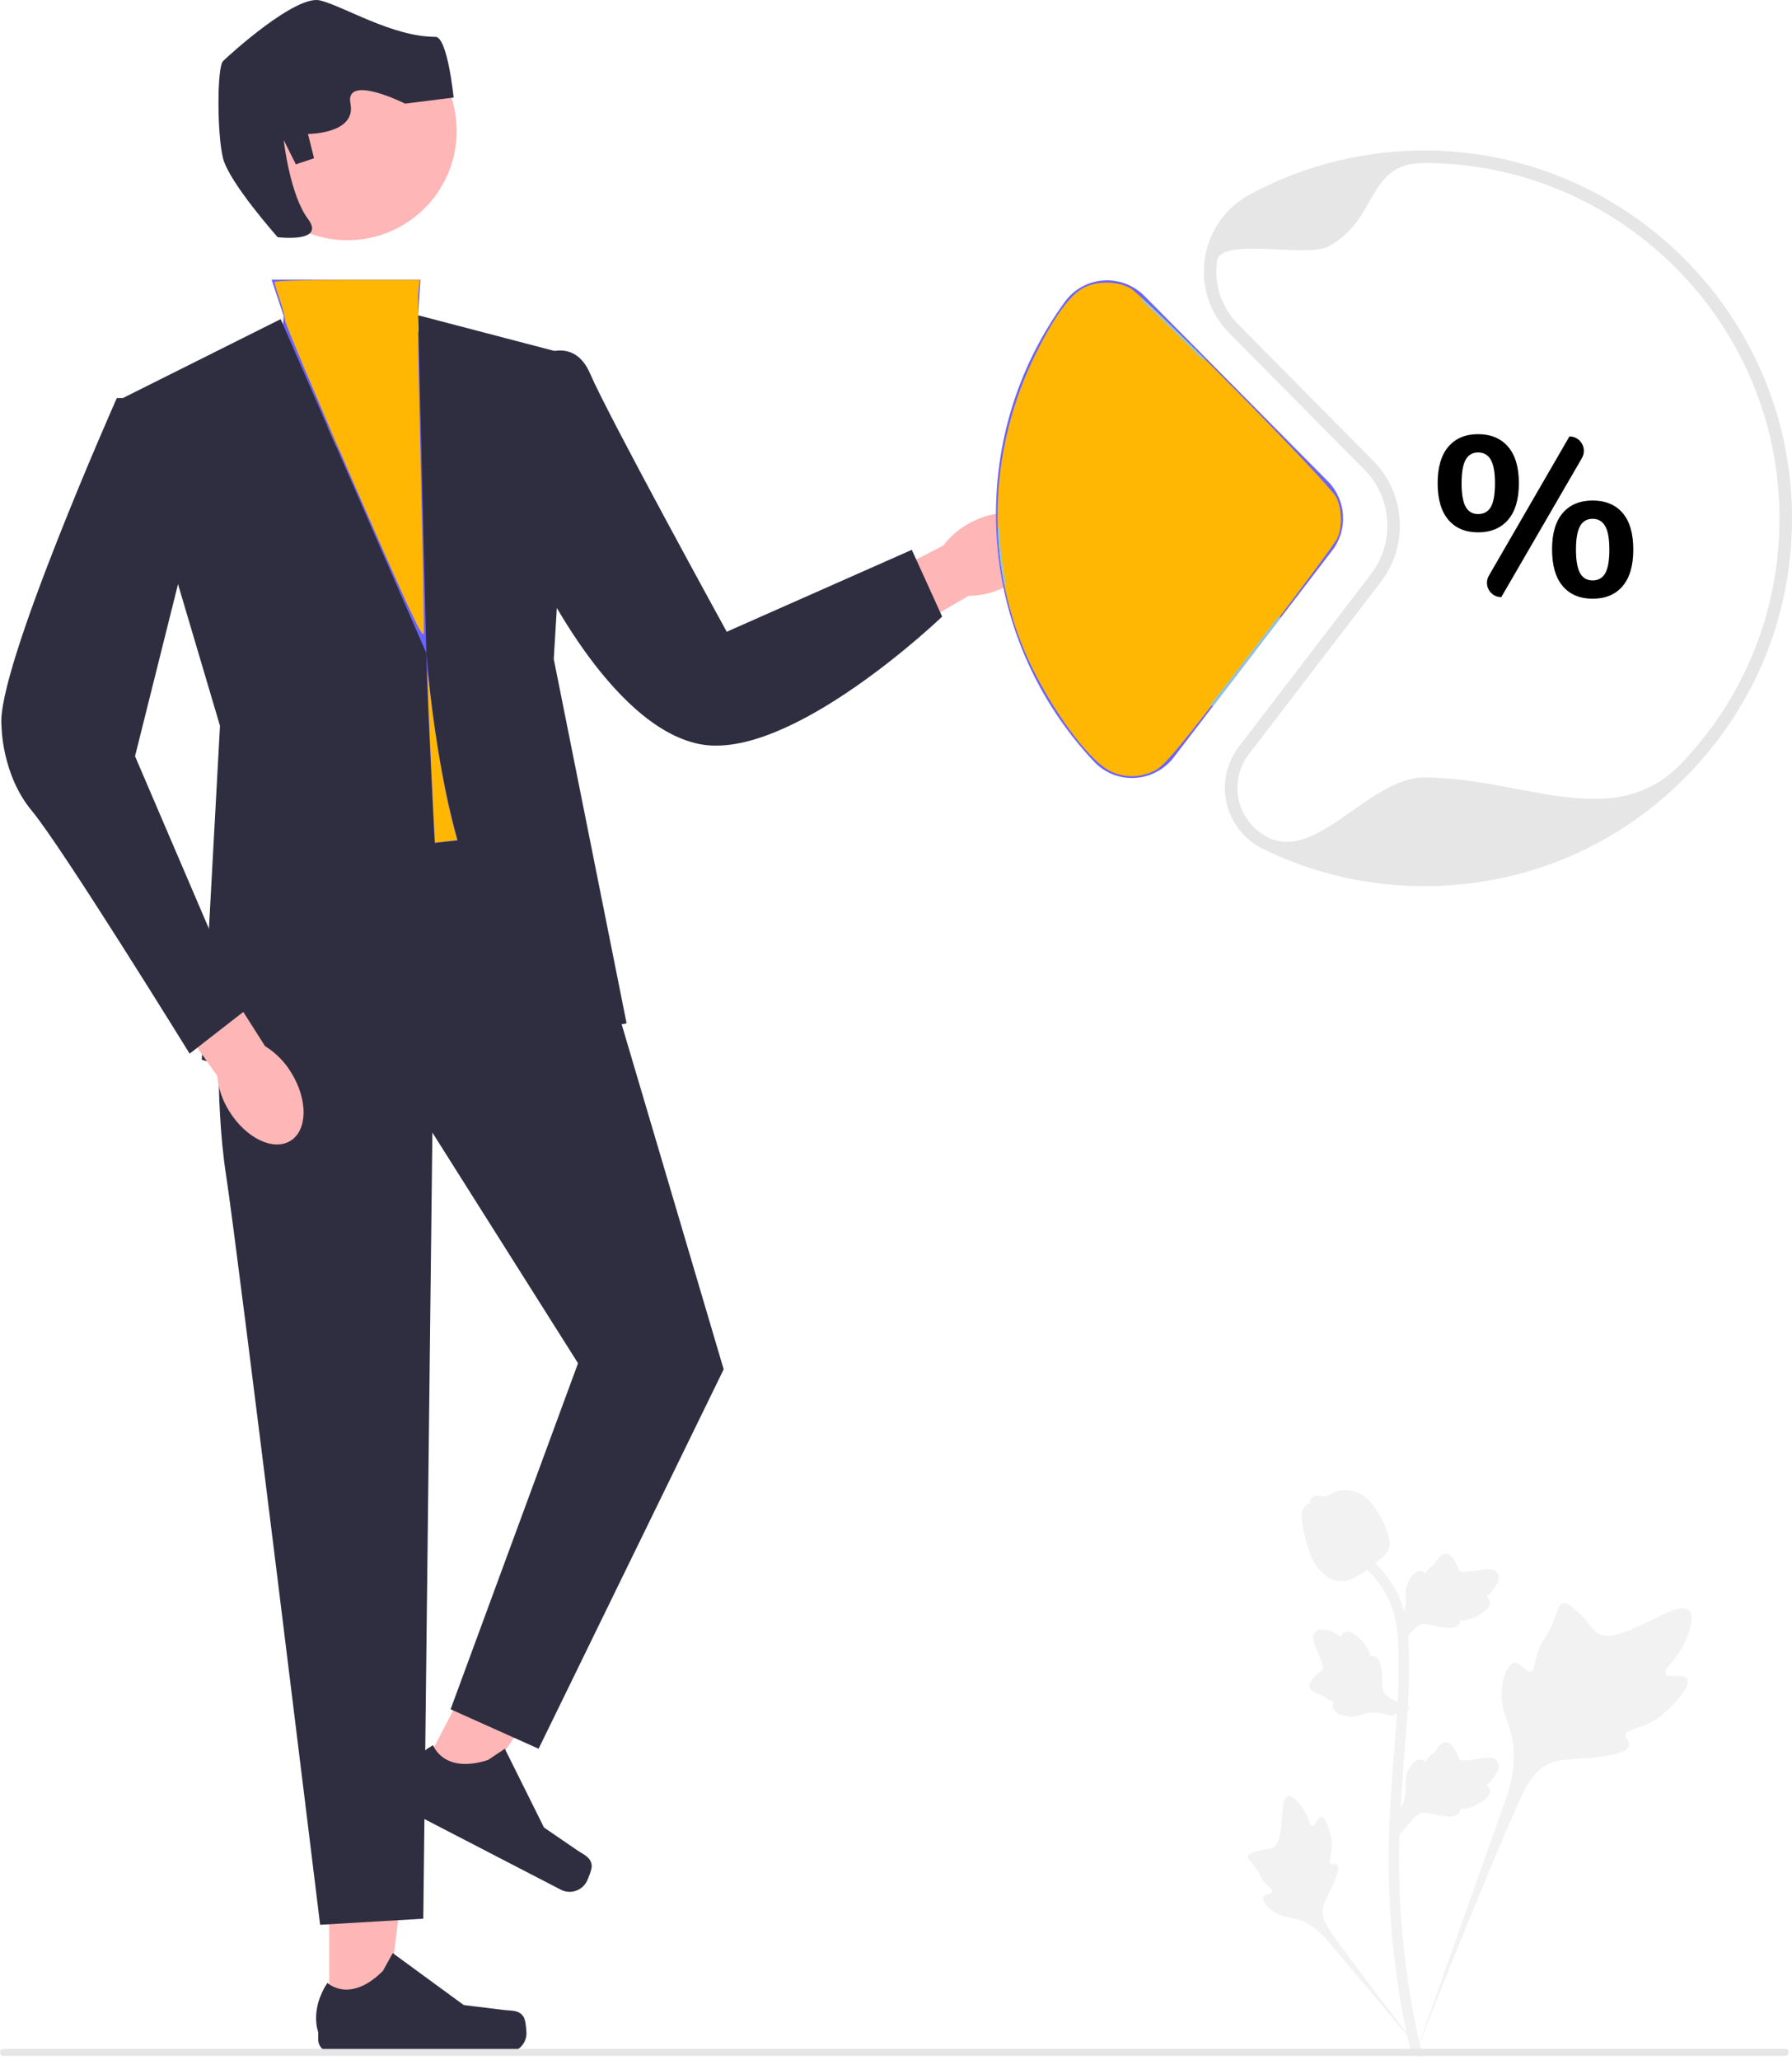 <?xml version="1.0" encoding="UTF-8" standalone="no"?>
<svg
   width="428.848"
   height="492.888"
   viewBox="0 0 428.848 492.888"
   version="1.1"
   id="svg40765"
   sodipodi:docname="vector_corp_13.svg"
   inkscape:version="1.2.2 (732a01da63, 2022-12-09)"
   xmlns:inkscape="http://www.inkscape.org/namespaces/inkscape"
   xmlns:sodipodi="http://sodipodi.sourceforge.net/DTD/sodipodi-0.dtd"
   xmlns="http://www.w3.org/2000/svg"
   xmlns:svg="http://www.w3.org/2000/svg">
  <defs
     id="defs40769" />
  <sodipodi:namedview
     id="namedview40767"
     pagecolor="#ffffff"
     bordercolor="#000000"
     borderopacity="0.25"
     inkscape:showpageshadow="2"
     inkscape:pageopacity="0.0"
     inkscape:pagecheckerboard="0"
     inkscape:deskcolor="#d1d1d1"
     showgrid="false"
     inkscape:zoom="1"
     inkscape:cx="-20"
     inkscape:cy="181.5"
     inkscape:window-width="1920"
     inkscape:window-height="1001"
     inkscape:window-x="-9"
     inkscape:window-y="-9"
     inkscape:window-maximized="1"
     inkscape:current-layer="svg40765" />
  <g
     id="g40723">
    <path
       d="M403.784,401.622c-.844-1.424-4.497,.101-5.168-1.191-.669-1.287,2.724-3.249,4.663-7.73,.35-.808,2.553-5.9,.922-7.472-3.092-2.978-17.24,9.313-22.191,5.29-1.087-.883-1.846-2.645-5.134-5.506-1.308-1.138-2.099-1.652-2.865-1.461-1.086,.271-1.172,1.725-2.337,4.584-1.747,4.287-2.78,4.028-3.798,7.449-.756,2.539-.583,4.016-1.472,4.303-1.258,.407-2.416-2.286-4.011-2.045-1.627,.246-2.611,3.382-2.922,5.73-.583,4.406,1.035,7.313,1.932,10.371,.975,3.322,1.553,8.375-.698,15.528l-22.277,62.766c4.918-12.879,19.158-48.185,25.142-61.305,1.727-3.787,3.635-7.629,7.551-9.145,3.77-1.46,8.949-.588,15.55-2.179,.771-.186,2.911-.73,3.18-1.988,.223-1.04-1.036-1.621-.842-2.595,.259-1.307,2.734-1.323,5.775-2.831,2.144-1.063,3.48-2.328,4.629-3.415,.346-.328,5.495-5.262,4.371-7.157h-0Z"
       fill="#f2f2f2"
       id="path40709" />
    <path
       d="M316.139,434.665c-.942,.004-1.248,2.236-2.076,2.193-.825-.043-.808-2.275-2.448-4.519-.296-.405-2.159-2.955-3.401-2.608-2.354,.658-.404,11.148-3.806,12.418-.747,.279-1.831,.143-4.184,.931-.936,.314-1.417,.554-1.544,.985-.18,.611,.508,1.073,1.575,2.47,1.6,2.094,1.175,2.527,2.56,4.013,1.028,1.104,1.803,1.445,1.687,1.964-.163,.735-1.819,.526-2.161,1.379-.349,.87,.907,2.257,1.969,3.087,1.994,1.558,3.888,1.602,5.647,2.044,1.912,.48,4.559,1.654,7.42,4.823l24.378,29.044c-4.902-6.13-18.122-23.306-22.835-30.029-1.361-1.941-2.696-3.985-2.31-6.345,.371-2.272,2.293-4.562,3.417-8.261,.131-.432,.481-1.639-.058-2.134-.446-.409-1.095,.041-1.517-.335-.567-.504,.14-1.724,.277-3.651,.097-1.359-.138-2.38-.341-3.258-.061-.265-.997-4.215-2.251-4.21v0Z"
       fill="#f2f2f2"
       id="path40711" />
    <path
       d="M334.939,438.885l-.568-5.068,.259-.384c1.2-1.777,1.812-3.512,1.819-5.159,.001-.262-.011-.524-.023-.79-.049-1.057-.11-2.371,.575-3.903,.384-.854,1.463-2.831,3.086-2.587,.437,.061,.767,.262,1.018,.497,.037-.059,.075-.117,.115-.181,.505-.771,.905-1.101,1.291-1.419,.296-.245,.602-.497,1.082-1.094,.21-.262,.374-.492,.513-.685,.42-.585,.968-1.282,1.935-1.27,1.033,.049,1.574,.903,1.932,1.468,.64,1.008,.93,1.735,1.122,2.217,.07,.176,.149,.374,.19,.436,.333,.489,3.038,.032,4.057-.135,2.289-.382,4.27-.712,5.087,.732,.585,1.033,.151,2.398-1.33,4.168-.461,.551-.952,.969-1.388,1.297,.361,.215,.684,.546,.815,1.065h0c.308,1.228-.748,2.459-3.137,3.663-.593,.301-1.392,.702-2.512,.896-.527,.091-1.002,.113-1.408,.125-.009,.235-.064,.489-.207,.751-.42,.771-1.293,1.138-2.61,1.05-1.449-.076-2.642-.352-3.694-.595-.919-.21-1.711-.389-2.332-.347-1.153,.093-2.041,1.016-3.083,2.212l-2.603,3.042h-0Z"
       fill="#f2f2f2"
       id="path40713" />
    <path
       d="M337.572,408.709l-4.758,1.835-.437-.153c-2.023-.71-3.857-.862-5.452-.451-.254,.065-.504,.143-.759,.223-1.01,.315-2.266,.708-3.922,.434-.924-.155-3.11-.697-3.285-2.329-.052-.438,.059-.809,.222-1.111-.066-.021-.133-.042-.204-.065-.874-.293-1.295-.597-1.7-.889-.312-.224-.633-.456-1.332-.769-.307-.137-.571-.237-.793-.322-.672-.258-1.486-.611-1.719-1.549-.215-1.011,.474-1.751,.93-2.241,.813-.875,1.442-1.34,1.86-1.648,.153-.112,.324-.239,.373-.294,.389-.446-.74-2.947-1.159-3.891-.95-2.118-1.772-3.95-.582-5.106,.851-.828,2.282-.754,4.369,.229,.65,.307,1.179,.675,1.607,1.013,.117-.404,.354-.8,.823-1.058h0c1.11-.61,2.569,.099,4.339,2.105,.442,.498,1.033,1.169,1.504,2.203,.221,.487,.363,.941,.478,1.331,.229-.051,.49-.063,.779,.009,.852,.21,1.429,.962,1.678,2.258,.294,1.421,.329,2.645,.362,3.724,.03,.942,.058,1.753,.255,2.344,.382,1.091,1.5,1.717,2.922,2.421l3.603,1.746-0,0Z"
       fill="#f2f2f2"
       id="path40715" />
    <path
       d="M334.939,393.778l-.568-5.068,.259-.384c1.2-1.777,1.812-3.512,1.819-5.159,.001-.262-.011-.524-.023-.79-.049-1.057-.11-2.371,.575-3.903,.384-.854,1.463-2.831,3.086-2.587,.437,.061,.767,.262,1.018,.497,.037-.059,.075-.117,.115-.181,.505-.771,.905-1.101,1.291-1.419,.296-.245,.602-.497,1.082-1.094,.21-.262,.374-.492,.513-.685,.42-.585,.968-1.282,1.935-1.27,1.033,.049,1.574,.903,1.932,1.468,.64,1.008,.93,1.735,1.122,2.217,.07,.176,.149,.374,.19,.436,.333,.489,3.038,.032,4.057-.135,2.289-.382,4.27-.712,5.087,.732,.585,1.033,.151,2.398-1.33,4.168-.461,.551-.952,.969-1.388,1.297,.361,.215,.684,.546,.815,1.065h0c.308,1.228-.748,2.459-3.137,3.663-.593,.301-1.392,.702-2.512,.896-.527,.091-1.002,.113-1.408,.125-.009,.235-.064,.489-.207,.751-.42,.771-1.293,1.138-2.61,1.05-1.449-.076-2.642-.352-3.694-.595-.919-.21-1.711-.389-2.332-.347-1.153,.093-2.041,1.016-3.083,2.212l-2.603,3.042h-0Z"
       fill="#f2f2f2"
       id="path40717" />
    <path
       d="M340.124,492.156l-1.062-.666-.257-1.226,.257,1.226-1.238,.142c-.02-.115-.087-.379-.188-.793-.554-2.266-2.244-9.162-3.654-20.023-.984-7.581-1.541-15.376-1.656-23.17-.115-7.807,.255-13.717,.551-18.467,.224-3.583,.496-6.994,.762-10.317,.71-8.878,1.379-17.265,.881-26.55-.11-2.073-.341-6.387-2.862-10.978-1.462-2.663-3.476-5.027-5.987-7.023l1.561-1.963c2.771,2.207,5,4.826,6.623,7.782,2.795,5.09,3.047,9.791,3.168,12.05,.507,9.449-.17,17.916-.887,26.88-.264,3.311-.536,6.708-.759,10.276-.294,4.706-.66,10.565-.546,18.271,.113,7.701,.663,15.4,1.634,22.886,1.392,10.724,3.058,17.517,3.605,19.749,.291,1.192,.352,1.441,.054,1.914v-0Z"
       fill="#f2f2f2"
       id="path40719" />
    <path
       d="M321.075,378.292c-.103,0-.207-.002-.312-.01-2.134-.115-4.11-1.392-5.875-3.796-.827-1.131-1.251-2.42-2.095-4.992-.131-.396-.767-2.408-1.154-5.176-.253-1.808-.221-2.565,.137-3.233,.398-.744,1.041-1.263,1.766-1.613-.032-.24-.006-.487,.098-.739,.427-1.045,1.563-.908,2.177-.842,.311,.039,.699,.091,1.117,.069,.658-.032,1.012-.228,1.548-.521,.513-.281,1.15-.631,2.096-.825,1.865-.389,3.427,.14,3.942,.313,2.71,.903,4.046,3.01,5.593,5.45,.308,.489,1.367,2.271,2.065,4.713,.504,1.762,.433,2.545,.281,3.128-.308,1.197-1.036,1.882-2.885,3.394-1.931,1.583-2.9,2.376-3.732,2.858-1.937,1.118-3.153,1.821-4.768,1.821v0Z"
       fill="#f2f2f2"
       id="path40721" />
  </g>
  <g
     id="g40755">
    <path
       id="b-296"
       d="M240.516,140.416c6.78-3.389,10.526-9.634,8.369-13.949-2.158-4.314-9.402-5.063-16.183-1.672-2.728,1.318-5.1,3.269-6.919,5.691l-28.544,14.723,7.194,13.248,27.376-15.92c3.03-.001,6.016-.729,8.707-2.121Z"
       fill="#ffb6b6" />
    <g
       id="g40730">
      <polygon
         points="78.789 482.896 92.377 482.895 98.84 430.486 78.787 430.487 78.789 482.896"
         fill="#ffb6b6"
         id="polygon40726" />
      <path
         d="M125.341,482.588h0c.423,.713,.646,3.012,.646,3.841h0c0,2.547-2.065,4.612-4.612,4.612h-42.079c-1.737,0-3.146-1.409-3.146-3.146v-1.752s-2.082-5.265,2.204-11.755c0,0,5.326,5.082,13.286-2.878l2.347-4.252,16.99,12.425,9.417,1.159c2.06,.254,3.887-.039,4.947,1.746h0Z"
         fill="#2f2e41"
         id="path40728" />
    </g>
    <g
       id="g40736">
      <polygon
         points="100.126 425.269 112.192 431.515 142.028 387.945 124.219 378.726 100.126 425.269"
         fill="#ffb6b6"
         id="polygon40732" />
      <path
         d="M141.608,446.398h0c.048,.827-.811,2.972-1.192,3.708h0c-1.171,2.262-3.954,3.146-6.216,1.975l-37.368-19.346c-1.543-.799-2.146-2.697-1.347-4.24l.805-1.556s.572-5.633,7.362-9.426c0,0,2.394,6.962,13.121,3.553l4.039-2.697,9.375,18.845,7.83,5.359c1.713,1.172,3.47,1.752,3.59,3.824l0,0Z"
         fill="#2f2e41"
         id="path40734" />
    </g>
    <polygon
       points="64.991 66.908 100.624 66.908 99.846 78.527 123.083 152.594 127.44 201.973 83.871 209.234 63.539 117.739 67.895 75.622 64.991 66.908"
       fill="#6c63ff"
       id="polygon40738" />
    <path
       d="M67.169,76.348l-37.76,18.88,23.237,78.425-4.357,79.877s59.545,18.88,56.64-34.855-2.905-62.449-2.905-62.449l-34.855-79.877Z"
       fill="#2f2e41"
       id="path40740" />
    <path
       d="M127.44,86.131s9.44-6.878,13.797,3.288,32.677,61.723,32.677,61.723l44.295-19.606,7.262,15.975s-36.308,34.855-58.092,30.498c-21.785-4.357-39.212-42.117-39.212-42.117l-.726-49.762Z"
       fill="#2f2e41"
       id="path40742" />
    <path
       d="M52.646,239.006s-1.452,23.237,1.452,42.117,22.511,179.36,22.511,179.36l24.689-1.452,2.178-188.074,34.855,55.188-30.498,82.782,21.058,9.44,44.295-90.769-30.498-103.114-8.714-26.142-65.354,7.262-15.975,33.403Z"
       fill="#2f2e41"
       id="path40744" />
    <path
       d="M149.951,244.816s-39.212,11.618-47.926-88.591l-1.971-80.799,36.826,9.636-4.357,72.615,17.428,87.138Z"
       fill="#2f2e41"
       id="path40746" />
    <circle
       cx="83.145"
       cy="31.327"
       r="26.142"
       fill="#ffb6b6"
       id="circle40748" />
    <path
       d="M66.443,56.742s-11.618-13.071-13.071-18.88-1.452-21.785,0-23.237S70.8-1.35,76.609,.102s17.324,8.714,27.594,8.714c2.905,0,4.357,14.523,4.357,14.523l-11.618,1.452s-14.523-7.262-13.071,0-10.166,7.262-10.166,7.262l1.452,5.809-4.357,1.452-2.905-5.809s1.452,13.071,5.809,18.88-7.262,4.357-7.262,4.357Z"
       fill="#2f2e41"
       id="path40750" />
    <path
       id="c-297"
       d="M54.868,265.848c3.986,6.447,10.543,9.616,14.645,7.079,4.103-2.537,4.196-9.819,.209-16.268-1.558-2.598-3.715-4.785-6.291-6.378l-17.232-27.103-12.546,8.358,18.32,25.832c.274,3.018,1.267,5.926,2.896,8.481Z"
       fill="#ffb6b6" />
    <path
       d="M35.219,95.228h-7.262S-1.089,160.582,.363,173.653c0,0,0,11.618,7.262,20.332,7.262,8.714,37.76,58.092,37.76,58.092l13.071-10.166-26.142-60.997,15.975-63.902-13.071-21.785Z"
       fill="#2f2e41"
       id="path40753" />
  </g>
  <path
     d="M428.04,491.016h0c0,.464-.376,.84-.84,.84H.84c-.464,0-.84-.376-.84-.84H0c0-.464,.376-.84,.84-.84H427.2c.464,0,.84,.376,.84,.84Z"
     fill="#e6e6e6"
     id="path40757" />
  <path
     d="M270.88,186.13c-3.43,0-6.699-1.401-9.051-3.901-15.143-16.098-23.482-37.132-23.482-59.229,0-18.414,5.712-35.994,16.52-50.84,2.136-2.933,5.45-4.774,9.093-5.05,3.7-.285,7.32,1.07,9.929,3.706l43.912,44.355c4.395,4.439,4.844,11.526,1.045,16.484l-37.948,49.532c-2.255,2.943-5.673,4.739-9.379,4.926-.213,.011-.426,.016-.638,.016Z"
     fill="#6c63ff"
     id="path40759" />
  <path
     d="M340.847,212c-13.54,0-26.531-3.001-38.614-8.919-4.389-2.149-7.548-6.111-8.666-10.871-1.118-4.76-.055-9.714,2.918-13.593l31.623-41.277c5.753-7.509,5.072-18.241-1.583-24.964l-32.372-32.698c-4.679-4.727-6.801-11.209-5.821-17.785,.985-6.61,4.932-12.225,10.828-15.404,13.293-7.167,28.357-10.795,43.564-10.469,45.829,.956,83.604,37.523,85.999,83.249,1.279,24.429-7.256,47.619-24.034,65.297-16.789,17.691-39.461,27.435-63.842,27.435Zm.032-173c-14.083,0-10.713,13.358-23.032,20-5.056,2.726-25.703-2.332-26.548,3.334-.839,5.632,.978,11.184,4.986,15.232l32.372,32.698c7.704,7.783,8.492,20.207,1.833,28.899l-31.624,41.277c-2.424,3.163-3.291,7.202-2.379,11.083,.912,3.88,3.487,7.11,7.065,8.863,11.669,5.715,24.217-14.388,37.295-14.388,23.549,0,45.449,13.589,61.666-3.499,16.206-17.077,24.45-39.478,23.214-63.076-2.313-44.164-38.8-79.483-83.065-80.407-.594-.012-1.189-.019-1.782-.019Z"
     fill="#e6e6e6"
     id="path40761" />
  <path
     d="M346.614,124.363c-1.71-1.998-2.565-4.922-2.565-8.775,0-3.815,.855-6.723,2.565-8.721,1.709-1.998,4.077-2.997,7.101-2.997,3.06,0,5.454,.999,7.182,2.997,1.728,1.998,2.592,4.906,2.592,8.721,0,3.853-.864,6.777-2.592,8.775s-4.123,2.997-7.182,2.997c-3.024,0-5.392-.999-7.101-2.997Zm10.179-3.105c.648-1.152,.972-3.042,.972-5.67,0-2.556-.333-4.418-.999-5.589-.666-1.169-1.683-1.755-3.051-1.755-1.332,0-2.322,.585-2.97,1.755-.648,1.17-.972,3.033-.972,5.589,0,2.592,.324,4.474,.972,5.643,.648,1.17,1.638,1.755,2.97,1.755,1.404,0,2.43-.575,3.078-1.728Zm-.481,16.459l19.273-33.307h0c2.661,0,4.321,2.883,2.986,5.185l-19.294,33.264h0c-2.638,0-4.286-2.858-2.965-5.141Zm17.68,2.522c-1.71-1.998-2.565-4.941-2.565-8.829,0-3.815,.855-6.713,2.565-8.694,1.709-1.979,4.095-2.97,7.155-2.97,3.059,0,5.445,.99,7.155,2.97,1.709,1.98,2.565,4.896,2.565,8.748,0,3.853-.855,6.777-2.565,8.775-1.71,1.998-4.096,2.997-7.155,2.997-3.061,0-5.446-.999-7.155-2.997Zm10.179-3.132c.648-1.169,.972-3.051,.972-5.643,0-2.556-.334-4.418-.999-5.589-.667-1.169-1.666-1.755-2.997-1.755-1.369,0-2.376,.585-3.024,1.755-.648,1.17-.972,3.033-.972,5.589,0,2.592,.324,4.474,.972,5.643,.648,1.17,1.655,1.755,3.024,1.755,1.368,0,2.376-.584,3.024-1.755Z"
     id="path40763" />
  <path
     style="fill:#ffb703;fill-opacity:1;stroke-width:0"
     d="m 265.933,184.603 c -5.875,-2.676 -16.575,-17.991 -21.582,-30.89 -8.552,-22.031 -7.31,-47.12 3.407,-68.841 4.314,-8.743 8.088,-14.047 11.281,-15.856 3.199,-1.812 7.775,-1.885 11.254,-0.18 3.259,1.598 47.983,46.932 49.534,50.209 1.32,2.79 1.422,6.973 0.236,9.698 -0.484,1.113 -9.891,13.764 -20.904,28.113 -17.279,22.514 -20.408,26.284 -22.828,27.505 -3.381,1.706 -6.998,1.79 -10.397,0.242 z"
     id="path41134" />
  <path
     style="fill:#ffb703;fill-opacity:1;stroke-width:0"
     d="M 84.715,115.73 C 75.638,94.917 68.212,77.311 68.212,76.606 c 0,-0.705 -0.566,-2.926 -1.257,-4.936 -0.692,-2.01 -1.257,-3.893 -1.257,-4.185 0,-0.292 7.816,-0.53 17.369,-0.53 h 17.369 l -0.353,3.301 c -0.194,1.815 0.07,20.354 0.586,41.198 0.516,20.843 0.851,38.847 0.744,40.008 -0.158,1.715 -3.29,-4.989 -16.697,-35.731 z"
     id="path41136" />
  <path
     style="fill:#ffb703;fill-opacity:1;stroke-width:0"
     d="m 104.062,200.605 c -0.201,-2.174 -1.581,-31.98 -1.734,-37.462 l -0.083,-2.986 0.542,4.637 c 1.606,13.744 3.923,26.568 6.341,35.091 l 0.301,1.063 -0.333,0.069 c -0.183,0.038 -1.076,0.145 -1.983,0.239 -0.908,0.093 -1.944,0.21 -2.304,0.259 l -0.654,0.089 z"
     id="path41151" />
  <path
     style="fill:#ffb703;fill-opacity:1;stroke-width:0"
     d="m 79.475,104.542 c -0.589,-1.351 -1.083,-2.481 -1.096,-2.512 l -0.024,-0.056 0.024,1e-4 0.024,1e-4 1.093,2.505 c 0.601,1.378 1.094,2.508 1.095,2.512 0.002,0.006 -2.51e-4,0.007 -0.021,0.007 h -0.023 z"
     id="path41299" />
  <path
     style="fill:#ffb703;fill-opacity:1;stroke-width:0"
     d="m 81.297,107.932 c -0.007,-0.011 -2.17,-5.013 -2.17,-5.018 0,-0.001 0.005,-0.003 0.011,-0.003 0.01,8e-5 0.014,0.007 0.141,0.304 0.327,0.759 1.814,4.203 2.023,4.684 l 0.016,0.036 h -0.009 c -0.005,0 -0.01,-0.001 -0.011,-0.003 z"
     id="path41301" />
  <path
     style="fill:#ffb703;fill-opacity:1;stroke-width:0"
     d="m 81.288,107.913 c -0.02,-0.044 -0.713,-1.646 -1.192,-2.753 -0.876,-2.026 -0.966,-2.234 -0.968,-2.241 -0.002,-0.005 3.63e-4,-0.007 0.009,-0.007 0.011,6e-5 0.012,0.003 0.124,0.263 0.41,0.953 2.05,4.749 2.056,4.758 9.96e-4,0.002 -0.003,0.003 -0.008,0.003 -0.009,0 -0.012,-0.003 -0.02,-0.022 z"
     id="path41303" />
  <path
     style="fill:#ffb703;fill-opacity:1;stroke-width:0"
     d=""
     id="path41305" />
  <path
     style="fill:#8ecae6;fill-opacity:1;stroke-width:0"
     d="m 289.576,168.761 c 0.229,-0.281 4.087,-5.246 5.997,-7.717 3.391,-4.388 7.921,-10.318 9.762,-12.777 l 0.467,-0.623 0.185,-0.001 c 0.145,-8.4e-4 0.18,0.005 0.163,0.026 -0.012,0.015 -0.403,0.53 -0.869,1.144 -3.934,5.185 -10.662,13.948 -15.137,19.716 l -0.253,0.326 -0.196,3e-4 -0.196,3e-4 z"
     id="path42266" />
  <path
     style="fill:#8ecae6;fill-opacity:1;stroke-width:0"
     d="m 289.951,168.816 c 0.128,-0.148 4.345,-5.61 7.365,-9.54 3.344,-4.352 6.941,-9.06 8.496,-11.12 l 0.387,-0.512 0.184,-9.1e-4 c 0.101,-5e-4 0.181,0.008 0.177,0.019 -0.004,0.011 -3.657,4.784 -8.117,10.606 l -8.11,10.586 -0.208,6e-4 c -0.196,5.6e-4 -0.206,-0.002 -0.174,-0.038 z"
     id="path42268" />
  <path
     style="fill:#8ecae6;fill-opacity:1;stroke-width:0"
     d="m 240.287,139.593 c -0.826,-4.3 -1.314,-8.497 -1.486,-12.772 l -0.015,-0.37 h 0.191 c 0.167,0 0.191,0.005 0.191,0.039 6e-5,0.021 0.015,0.347 0.033,0.724 0.169,3.488 0.515,6.755 1.071,10.12 0.13,0.789 0.333,1.921 0.419,2.339 0.025,0.12 0.045,0.222 0.045,0.227 0,0.005 -0.088,0.009 -0.195,0.009 h -0.195 z"
     id="path42286" />
  <path
     style="fill:#8ecae6;fill-opacity:1;stroke-width:0"
     d="m 287.516,85.719 c -6.575,-6.527 -10.907,-10.737 -13.828,-13.439 l -0.358,-0.331 -3e-5,-0.283 -3e-5,-0.283 0.056,0.044 c 0.152,0.119 2.09,1.93 3.303,3.086 2.471,2.355 4.896,4.721 8.878,8.661 l 2.546,2.52 3.8e-4,0.304 c 2e-4,0.167 -0.002,0.304 -0.005,0.304 -0.003,-6.7e-5 -0.269,-0.262 -0.591,-0.581 z"
     id="path42312" />
</svg>
